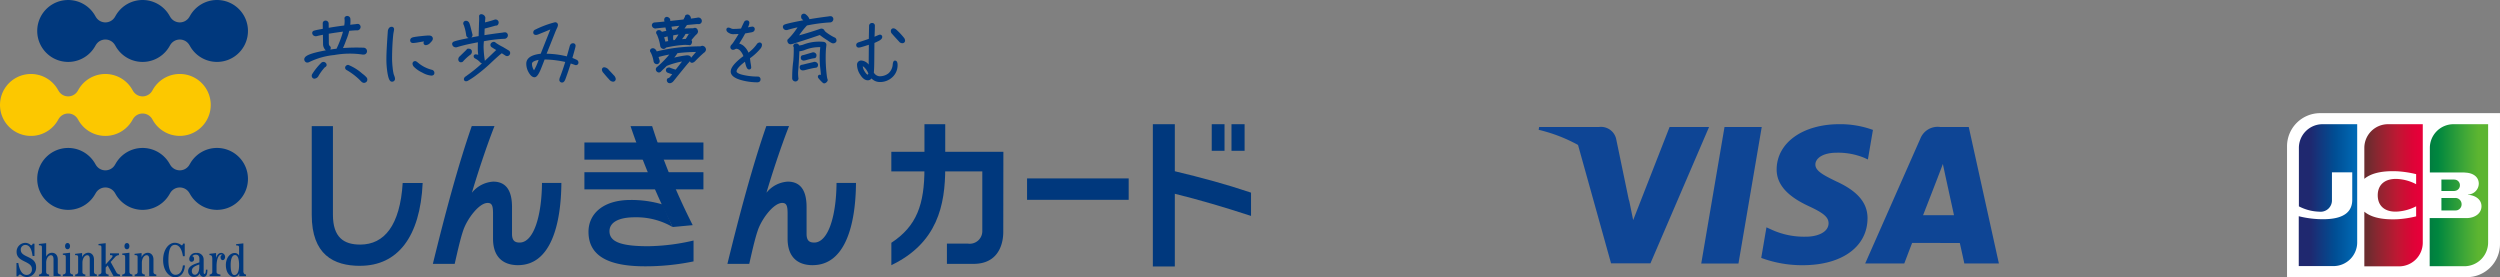 <svg xmlns="http://www.w3.org/2000/svg" xmlns:xlink="http://www.w3.org/1999/xlink" width="323.047" height="35.813" viewBox="0 0 323.047 35.813"><rect x="0" y="0" width="323.047" height="35.813" fill="#808080" stroke="none"/><defs><linearGradient id="linear-gradient" x1="-.749" y1=".885" x2="1.828" y2=".885" gradientUnits="objectBoundingBox"><stop offset="0" stop-color="#007940"/><stop offset=".228" stop-color="#00873f"/><stop offset=".743" stop-color="#40a737"/><stop offset="1" stop-color="#5cb531"/></linearGradient><linearGradient id="linear-gradient-2" x1="-.058" y1=".541" x2=".831" y2=".541" xlink:href="#linear-gradient"/><linearGradient id="linear-gradient-3" x1="-.818" y1="1.102" x2="1.995" y2="1.102" xlink:href="#linear-gradient"/><linearGradient id="linear-gradient-4" x1=".191" y1=".541" x2="1.094" y2=".541" gradientUnits="objectBoundingBox"><stop offset="0" stop-color="#1f286f"/><stop offset=".475" stop-color="#004e94"/><stop offset=".826" stop-color="#0066b1"/><stop offset="1" stop-color="#006fbc"/></linearGradient><linearGradient id="linear-gradient-5" x1=".059" y1=".54" x2=".937" y2=".54" gradientUnits="objectBoundingBox"><stop offset="0" stop-color="#6c2c2f"/><stop offset=".174" stop-color="#882730"/><stop offset=".573" stop-color="#be1833"/><stop offset=".859" stop-color="#dc0436"/><stop offset="1" stop-color="#e60039"/></linearGradient></defs><g id="グループ_1633" data-name="グループ 1633" transform="translate(-360 -5601)"><g id="しんきんロゴ" transform="translate(360 5601)"><path id="パス_1" data-name="パス 1" d="M67.823 322.472c-.441-.209-.858-.407-.855-.885a.589.589 0 0 1 .6-.633c.815.008.877 1.258.933 1.43h.237v-1.591h-.219l-.04.075c-.079.161-.148.163-.257.076a.985.985 0 0 0-.653-.258 1.136 1.136 0 0 0-1.14 1.157c-.007.731.544 1.007 1.077 1.27.466.233.907.451.9.965a.674.674 0 0 1-.705.75c-.86-.007-1.034-1.478-1.051-1.539h-.237V325h.218c.04-.089.143-.331.383-.16a1.195 1.195 0 0 0 1.934-1.009c.007-.824-.593-1.108-1.125-1.359" transform="translate(-64.284 -289.303)" fill="#00387d"/><path id="パス_2" data-name="パス 2" d="M84.409 323.766c-.011.462-.1.551-.187.551-.045 0-.106-.025-.106-.237v-1.588a.852.852 0 0 0-.942-.885.831.831 0 0 0-.917.76c0 .24.114.384.305.384a.332.332 0 0 0 .316-.373c0-.2-.082-.315-.233-.349a.624.624 0 0 1 .469-.2c.355 0 .452.271.452.527v.472c-.454.165-1.453.393-1.453 1.129a.706.706 0 0 0 .745.74.752.752 0 0 0 .739-.456.526.526 0 0 0 .493.456c.384 0 .513-.329.513-.928Zm-.855-.67v.3c0 .708-.29 1.03-.558 1.03-.246 0-.41-.191-.41-.493 0-.5.516-.671.968-.835" transform="translate(-57.8 -288.923)" fill="#00387d"/><path id="パス_3" data-name="パス 3" d="M85.561 321.608c-.349 0-.555.356-.643.643v-.63l-.858.1v.162h.017c.278.011.352.122.352.538v1.652c0 .3-.346.321-.346.321v.2h1.395v-.2s-.5-.024-.5-.321v-.728c0-1.145.376-1.69.755-1.492a.31.31 0 0 0-.236.308c0 .215.107.376.285.376s.3-.2.3-.413a.516.516 0 0 0-.52-.524" transform="translate(-56.996 -288.922)" fill="#00387d"/><path id="パス_4" data-name="パス 4" d="M87.822 324.314v-3.582l-.935.1V321h.013c.314.013.369.056.369.3v1.022a.637.637 0 0 0-.565-.348c-.636 0-1.143.668-1.143 1.554 0 1.006.527 1.532 1.048 1.532a.724.724 0 0 0 .684-.468v.37h.87v-.211s-.342.027-.345-.434m-.55-.784c0 .848-.211 1.294-.612 1.294-.309 0-.476-.446-.476-1.294s.216-1.291.558-1.291c.357 0 .53.471.53 1.291" transform="translate(-56.375 -289.284)" fill="#00387d"/><path id="パス_5" data-name="パス 5" d="M77.015 324.088v-2.5l-.93.107v.162h.015c.312.013.363.055.363.3v1.93c0 .3-.38.321-.38.321v.2H77.4v-.2s-.383-.025-.382-.321" transform="translate(-60.29 -288.93)" fill="#00387d"/><path id="パス_6" data-name="パス 6" d="M76.61 321.512c.189 0 .322-.167.322-.408s-.133-.405-.322-.405-.324.167-.324.405.133.408.324.408" transform="translate(-60.207 -289.298)" fill="#00387d"/><path id="パス_7" data-name="パス 7" d="M71.583 324.088v-2.5l-.931.107v.162h.018c.311.013.363.055.363.3v1.93c0 .3-.382.321-.382.321v.2h1.313v-.2s-.381-.023-.381-.321" transform="translate(-62.533 -288.93)" fill="#00387d"/><path id="パス_8" data-name="パス 8" d="M71.178 321.509c.191 0 .324-.167.324-.407s-.133-.407-.324-.407-.324.167-.324.407.133.407.324.407" transform="translate(-62.45 -289.299)" fill="#00387d"/><path id="パス_9" data-name="パス 9" d="m76.252 324.537-.767-1.392c.018-.018.569-.633.569-.633a.725.725 0 0 1 .486-.254h.018v-.23H75.4v.232h.02c.266 0 .314.038.314.116 0 .044-.034.134-.2.319 0 0-.654.729-.692.773v-2.752l-.93.106v.163h.017c.312.013.363.055.363.3v3.168c0 .3-.38.319-.38.319v.2h1.31v-.2s-.382-.021-.38-.319v-.588l.256-.277.755 1.383h.847v-.2a.622.622 0 0 1-.445-.23" transform="translate(-61.186 -289.292)" fill="#00387d"/><path id="パス_10" data-name="パス 10" d="M70.905 324.45v-1.616c0-.543-.292-.88-.763-.88a.811.811 0 0 0-.738.51v-1.751l-.942.107v.162h.018c.322.013.374.055.374.3v3.169c0 .3-.381.321-.381.321v.2h1.313v-.2s-.382-.02-.382-.321v-1.214c0-.6.329-.965.606-.965.23 0 .345.178.345.545v2.151h.918v-.2s-.369-.02-.369-.321" transform="translate(-63.438 -289.292)" fill="#00387d"/><path id="パス_11" data-name="パス 11" d="M74.215 324.087v-1.615c0-.52-.288-.883-.745-.883a.873.873 0 0 0-.79.589v-.552l-.907.106v.162h.017c.324.014.376.055.376.3v1.895c0 .3-.382.319-.382.319v.2H73.1v-.2s-.38-.023-.38-.319v-1.179c0-.606.3-1 .617-1 .223 0 .332.168.332.513v2.177h.918v-.2s-.367-.023-.369-.319" transform="translate(-62.07 -288.93)" fill="#00387d"/><path id="パス_12" data-name="パス 12" d="M79.656 324.088v-1.616c0-.519-.29-.88-.746-.88a.876.876 0 0 0-.791.589v-.552l-.906.1v.162h.018c.322.011.374.052.374.3v1.895c0 .3-.381.321-.381.321v.2h1.313v-.2s-.382-.025-.382-.321v-1.178c0-.606.3-1 .617-1 .223 0 .332.167.332.516v2.18h.92v-.2s-.369-.025-.369-.321" transform="translate(-59.824 -288.929)" fill="#00387d"/><path id="パス_13" data-name="パス 13" d="M82.64 323.6h-.264v.02c-.1.988-.585 1.2-.965 1.2-.447 0-.917-.516-.9-1.943.011-1.32.28-1.934.844-1.929.5 0 .88.479 1.029 1.45v.014h.236v-1.626h-.22v.011c-.106.3-.179.22-.268.15a1.357 1.357 0 0 0-.8-.267c-.73-.008-1.495.811-1.506 2.191-.013 1.432.777 2.25 1.527 2.257s1.208-.538 1.293-1.508Z" transform="translate(-58.748 -289.308)" fill="#00387d"/><path id="パス_14" data-name="パス 14" d="M91.543 298.475a3.993 3.993 0 0 0-3.48 2.028c-.044.078-.1.167-.12.2a1.432 1.432 0 0 1-2.419 0l-.119-.2a4 4 0 0 0-6.96 0c-.042.078-.1.167-.119.2a1.429 1.429 0 0 1-2.416 0 4.473 4.473 0 0 1-.12-.2 4 4 0 1 0 0 3.946c.044-.081.1-.17.12-.2a1.428 1.428 0 0 1 2.416 0c.021.031.076.12.119.2a4 4 0 0 0 6.96 0c.045-.081.1-.17.119-.2a1.432 1.432 0 0 1 2.419 0c.021.032.076.121.12.2a4 4 0 1 0 3.48-5.974" transform="translate(-63.5 -298.475)" fill="#00387d"/><path id="パス_15" data-name="パス 15" d="M88.139 305.24a4 4 0 0 0-3.48 2.03c-.044.076-.1.167-.119.2a1.432 1.432 0 0 1-2.419 0c-.018-.031-.075-.122-.119-.2a4 4 0 0 0-6.96 0l-.119.2a1.429 1.429 0 0 1-2.416 0 3.953 3.953 0 0 1-.12-.2 4 4 0 1 0 0 3.945c.044-.081.1-.17.12-.2a1.428 1.428 0 0 1 2.416 0c.02.031.073.12.119.2a4 4 0 0 0 6.96 0 3.8 3.8 0 0 1 .119-.2 1.432 1.432 0 0 1 2.419 0c.02.033.075.122.119.2a4 4 0 1 0 3.48-5.975" transform="translate(-64.906 -295.681)" fill="#fcc800"/><path id="パス_16" data-name="パス 16" d="M91.543 312.005a3.991 3.991 0 0 0-3.48 2.029c-.044.078-.1.168-.12.2a1.432 1.432 0 0 1-2.419 0l-.119-.2a4 4 0 0 0-6.96 0c-.042.078-.1.168-.119.2a1.429 1.429 0 0 1-2.416 0 3.541 3.541 0 0 1-.12-.2 4 4 0 1 0 0 3.945c.044-.079.1-.168.12-.2a1.429 1.429 0 0 1 2.416 0c.021.032.076.122.119.2a4 4 0 0 0 6.96 0c.045-.079.1-.168.119-.2a1.432 1.432 0 0 1 2.419 0c.021.032.076.122.12.2a4 4 0 1 0 3.48-5.974" transform="translate(-63.5 -292.888)" fill="#00387d"/><path id="パス_17" data-name="パス 17" d="M95.2 304.239a.415.415 0 0 0-.534-.008 8.068 8.068 0 0 0-1.2 1.492.414.414 0 0 0 .075.5.152.152 0 0 0 .024.018.352.352 0 0 0 .2.064.683.683 0 0 0 .475-.274 6.336 6.336 0 0 1 .869-1.2.379.379 0 0 0 .226-.249.365.365 0 0 0-.109-.318.135.135 0 0 0-.03-.027" transform="translate(-53.132 -296.136)" fill="#00387d"/><path id="パス_18" data-name="パス 18" d="M98.685 305.539a6.144 6.144 0 0 0-1.813-1.129.2.2 0 0 0-.041 0 .421.421 0 0 0-.336.232.345.345 0 0 0 .075.372.14.14 0 0 0 .031.027 8.471 8.471 0 0 1 1.688 1.252c.3.318.369.363.4.373a.429.429 0 0 0 .225.069.488.488 0 0 0 .343-.17.442.442 0 0 0-.04-.559 3.22 3.22 0 0 0-.53-.465" transform="translate(-51.871 -296.025)" fill="#00387d"/><path id="パス_19" data-name="パス 19" d="M100.367 304.925a.424.424 0 0 0 .472-.386.45.45 0 0 0-.452-.5 24.2 24.2 0 0 0-2.652.045 10.864 10.864 0 0 0 .42-1.046 6.8 6.8 0 0 0 .39-1.18c.425-.041.787-.064 1.074-.064a.167.167 0 0 0 .038 0 .446.446 0 0 0 .346-.363.4.4 0 0 0-.276-.461h-.025a1.2 1.2 0 0 0-.328.027 24.93 24.93 0 0 0-.7.079 3.589 3.589 0 0 0 .01-.831.4.4 0 0 0-.332-.3.37.37 0 0 0-.413.211.169.169 0 0 0-.011.079 3.208 3.208 0 0 1-.027.918v.017c-.733.093-1.406.192-2.006.3l-.011-.6a.4.4 0 0 0-.415-.331.353.353 0 0 0-.35.332l.007.731c-1.1.192-1.236.256-1.282.325a.3.3 0 0 0-.073.294.416.416 0 0 0 .3.311.439.439 0 0 0 .251.016c.244-.061.52-.12.822-.178l.017 1.166a1.122 1.122 0 0 0 .352.848c-2.121.384-2.564.709-2.7.923a.4.4 0 0 0 .007.492.373.373 0 0 0 .309.162.615.615 0 0 0 .291-.086 9.481 9.481 0 0 1 3.2-.89 11.335 11.335 0 0 1 3.749-.044m-4.23-.992a.149.149 0 0 0-.041-.064.9.9 0 0 1-.127-.138.53.53 0 0 1-.062-.2l-.01-1.313c.685-.112 1.3-.2 1.838-.27a13.248 13.248 0 0 1-.835 2.207 7.83 7.83 0 0 0-.335.04c-.164.024-.322.049-.471.073a.294.294 0 0 0 .035-.085.336.336 0 0 0 .007-.249" transform="translate(-53.416 -297.876)" fill="#00387d"/><path id="パス_20" data-name="パス 20" d="M103.6 302.582c.3-.052.493-.081.615-.095a.3.3 0 0 0-.069.181.289.289 0 0 0 .319.3.854.854 0 0 0 .551-.305c.226-.212.331-.38.331-.528 0-.124-.051-.414-.533-.414-.151 0-.459.024-.944.074s-.818.1-1.009.14c-.386.067-.444.291-.444.42 0 .081.03.339.4.339a6.058 6.058 0 0 0 .78-.112" transform="translate(-49.416 -297.134)" fill="#00387d"/><path id="パス_21" data-name="パス 21" d="M101.173 307a6.111 6.111 0 0 1-.124-.8 10.8 10.8 0 0 1-.072-1.15c0-1.046.049-2.083.147-3.079.011-.1.032-.232.062-.4a1.9 1.9 0 0 0 .048-.322.3.3 0 0 0-.329-.322.413.413 0 0 0-.352.2.739.739 0 0 0-.126.366c-.122 1.7-.184 2.9-.184 3.565a10.945 10.945 0 0 0 .148 1.882c.131.754.3 1.077.568 1.077a.364.364 0 0 0 .394-.4 1.027 1.027 0 0 0-.073-.307c-.062-.168-.1-.27-.107-.311" transform="translate(-50.313 -297.464)" fill="#00387d"/><path id="パス_22" data-name="パス 22" d="M105.143 305.189a4.423 4.423 0 0 1-1.754-.88c-.277-.229-.335-.245-.4-.245a.327.327 0 0 0-.357.348.611.611 0 0 0 .184.393 3.726 3.726 0 0 0 1.071.739 2.866 2.866 0 0 0 1.17.393c.374 0 .4-.266.4-.348a.4.4 0 0 0-.322-.4" transform="translate(-49.325 -296.167)" fill="#00387d"/><path id="パス_23" data-name="パス 23" d="M112.842 304.023a6.913 6.913 0 0 1-.961-.562.315.315 0 0 0-.223-.115.505.505 0 0 0-.37.165.228.228 0 0 0-.028.034.368.368 0 0 0 .038.442.171.171 0 0 0 .034.03c.182.123.389.253.616.384l-.829.794q-.324.314-.636.6a13.129 13.129 0 0 1-.164-1.761 6.525 6.525 0 0 1 .041-.766 17.91 17.91 0 0 1 2.709-.319.153.153 0 0 0 .038-.006.47.47 0 0 0 .345-.363.4.4 0 0 0-.3-.466 1.528 1.528 0 0 0-.376.038c-.829.1-1.618.212-2.348.331.006-.243.016-.524.028-.844l.1-.035c.35-.086.776-.2 1.258-.341a1.169 1.169 0 0 1 .195-.024.142.142 0 0 0 .072-.024.446.446 0 0 0 .17-.478.4.4 0 0 0-.5-.261c-.422.143-.844.261-1.253.356l.049-.581a.147.147 0 0 0-.007-.055.519.519 0 0 0-.331-.382.412.412 0 0 0-.267-.032.1.1 0 0 0-.034.011.248.248 0 0 0-.168.277 6.633 6.633 0 0 1-.01.762l-.051 1.773q-.5.087-.947.177a.448.448 0 0 0 .16-.312.173.173 0 0 0-.006-.059l-.294-1.156c-.095-.324-.158-.438-.225-.492a.43.43 0 0 0-.451-.117.342.342 0 0 0-.223.263.362.362 0 0 0 .065.266 6.008 6.008 0 0 1 .311 1.306.433.433 0 0 0 .333.37h-.008c-1.758.356-1.982.462-2.042.544a.282.282 0 0 0-.083.305.445.445 0 0 0 .316.334.535.535 0 0 0 .266.01 18.047 18.047 0 0 1 1.759-.448 59.6 59.6 0 0 1 .974-.194c-.008.211-.011.423-.011.634a5.651 5.651 0 0 0 .054.978c-.057-.008-.134-.023-.233-.041a.287.287 0 0 0-.331.112.117.117 0 0 0-.018.041.327.327 0 0 0 .151.355 2.511 2.511 0 0 1 .586.408.686.686 0 0 0 .172.164.268.268 0 0 0 .16.071 21.18 21.18 0 0 1-2.189 1.746c-.2.2-.16.366-.109.453a.275.275 0 0 0 .237.116.6.6 0 0 0 .185-.034 10.217 10.217 0 0 0 1.229-.821 20.245 20.245 0 0 0 1.766-1.489c.562-.53.981-.909 1.236-1.118.083-.061.151-.113.2-.158l.511.329a.158.158 0 0 0 .035.015.392.392 0 0 0 .514-.242.382.382 0 0 0-.138-.448c-.136-.078-.386-.229-.759-.454" transform="translate(-47.83 -297.939)" fill="#00387d"/><path id="パス_24" data-name="パス 24" d="M108.334 303.741a.483.483 0 0 0 .235-.342.677.677 0 0 0-.011-.219.164.164 0 0 0-.013-.037.371.371 0 0 0-.268-.2.551.551 0 0 0-.276-.006.317.317 0 0 0-.122.123.294.294 0 0 1-.037.04l-.773.755a1.02 1.02 0 0 1-.1.092l-.01.01a.527.527 0 0 0-.14.406.374.374 0 0 0 .182.284.319.319 0 0 0 .151.037.533.533 0 0 0 .206-.047.138.138 0 0 0 .052-.038 6.3 6.3 0 0 1 .923-.86" transform="translate(-47.598 -296.637)" fill="#00387d"/><path id="パス_25" data-name="パス 25" d="M119.547 305.359c-.223-.1-.408-.184-.552-.24.185-.64.3-1.061.349-1.255a1.492 1.492 0 0 0 .061-.311.312.312 0 0 0-.339-.331c-.117 0-.328.048-.418.376-.073.273-.2.714-.373 1.32a11.542 11.542 0 0 0-2.614-.343 595.14 595.14 0 0 0 1.169-2.928l.164-.366a1.045 1.045 0 0 0 .133-.411.348.348 0 0 0-.4-.357 12.959 12.959 0 0 0-2.516.938.4.4 0 0 0-.274.384c0 .151.095.312.366.312a1.128 1.128 0 0 0 .384-.112c.471-.185.962-.387 1.461-.6q-1.053 2.654-1.25 3.142c-1.236.141-1.862.578-1.862 1.294a2.26 2.26 0 0 0 .325 1.15c.237.4.479.595.74.595.243 0 .478-.283.757-.913.061-.133.239-.585.547-1.383a13.031 13.031 0 0 1 2.663.319 25.02 25.02 0 0 1-.668 1.941 1.073 1.073 0 0 0-.093.357.337.337 0 0 0 .367.358c.232 0 .357-.27.432-.472.246-.668.472-1.335.674-1.985l.584.2a.174.174 0 0 0 .048.007.32.32 0 0 0 .366-.321.4.4 0 0 0-.233-.363m-5.506 1.354a.952.952 0 0 1-.127-.215 1.528 1.528 0 0 1-.141-.629c0-.268.422-.417.858-.5a7.666 7.666 0 0 1-.589 1.339" transform="translate(-45.03 -297.633)" fill="#00387d"/><path id="パス_26" data-name="パス 26" d="M120.852 304.978a.865.865 0 0 0-.576-.349.293.293 0 0 0-.321.312.612.612 0 0 0 .171.386c.247.3.5.594.75.861a.717.717 0 0 0 .483.3.341.341 0 0 0 .377-.366.782.782 0 0 0-.26-.475 22.601 22.601 0 0 0-.625-.664" transform="translate(-42.173 -295.934)" fill="#00387d"/><path id="パス_27" data-name="パス 27" d="M125.023 301.607c.312-.037.735-.081 1.253-.131a2.991 2.991 0 0 0 .117.435c-.191.04-.38.081-.569.127a.369.369 0 0 0-.088-.083.407.407 0 0 0-.438-.114.335.335 0 0 0-.225.257.382.382 0 0 0 .1.292 5.585 5.585 0 0 1 .428 1.477.452.452 0 0 0 .473.384.425.425 0 0 0 .281-.175 14.532 14.532 0 0 1 2.23-.338 3.706 3.706 0 0 1 .486 0 2.136 2.136 0 0 1 .308.027.138.138 0 0 0 .059 0c.107-.028.242-.121.276-.427a.442.442 0 0 0-.076-.235c.216-.264.418-.5.595-.684a.594.594 0 0 0 .253-.394c-.021-.339-.191-.455-.329-.492a.452.452 0 0 0-.29.049c-.38 0-.76.013-1.132.034.109-.146.216-.3.319-.456q.589-.059 1.188-.112a1.713 1.713 0 0 1 .259-.011.426.426 0 0 0 .174 0 .414.414 0 0 0 .278-.544.461.461 0 0 0-.449-.3l-.315.054c-.2.03-.408.061-.633.089a.135.135 0 0 0 .01-.068.534.534 0 0 0-.342-.451.152.152 0 0 0-.061-.014.408.408 0 0 0-.322.124.15.15 0 0 0-.021.031.34.34 0 0 0-.027.136c-.061.117-.124.235-.189.353q-1.045.119-1.7.188c0-.02 0-.04-.006-.061l-.009-.137a.141.141 0 0 0-.021-.068.585.585 0 0 0-.3-.239.332.332 0 0 0-.438.233.463.463 0 0 0 .01.283l.011.065a50.34 50.34 0 0 1-1.3.124.364.364 0 0 0-.328.405.125.125 0 0 0 .01.04.471.471 0 0 0 .492.332m4.485.63-.124-.023a.078.078 0 0 1 .009-.048l.117.066m-.209.066-.4.651c-.165.01-.326.021-.489.037a3.61 3.61 0 0 0 .264-.353 1.821 1.821 0 0 0 .191-.321c.148-.01.294-.015.435-.014m-2.255-.923c.335-.042.677-.082 1.019-.119a5.444 5.444 0 0 1-.369.438l-.01.011c-.175.021-.355.044-.537.073a.537.537 0 0 0-.016-.1c-.032-.1-.061-.2-.088-.3m.236 1.111c.192-.035.391-.065.6-.1l.076-.008a5.5 5.5 0 0 1-.492.718l-.147.02-.008-.011a.955.955 0 0 1-.052-.221Zm-.649.743c-.12.023-.239.045-.362.076l-.163-.567c.136-.038.283-.075.438-.113l.034.244a2.068 2.068 0 0 0 .052.359" transform="translate(-40.288 -297.929)" fill="#00387d"/><path id="パス_28" data-name="パス 28" d="M131.205 302.67a.517.517 0 0 0-.315.061c-.954.007-1.9.057-2.806.148a22.594 22.594 0 0 0-2.867.509.635.635 0 0 0-.194-.285.425.425 0 0 0-.445-.1.34.34 0 0 0-.223.256.306.306 0 0 0 .089.264 3.846 3.846 0 0 1 .37 1.15.436.436 0 0 0 .427.366.122.122 0 0 0 .04 0 .4.4 0 0 0 .328-.373.185.185 0 0 0 0-.062l-.153-.492c.405-.116.872-.222 1.389-.319q-.136.163-.3.352a13.788 13.788 0 0 1-1.345 1.31.156.156 0 0 0-.034.041.386.386 0 0 0 .054.487.367.367 0 0 0 .471.073.155.155 0 0 0 .04-.028l.278-.28c.172-.154.342-.318.506-.487a10.061 10.061 0 0 1 1.974-.568l-.815 1.048a5.63 5.63 0 0 1-.779-.264.154.154 0 0 0-.055-.011c-.332 0-.411.181-.43.287a.357.357 0 0 0 .249.4 4.794 4.794 0 0 0 .562.181 4.573 4.573 0 0 1-.379.451.2.2 0 0 0-.079.051.16.16 0 0 0-.082.013.262.262 0 0 0-.14.15.4.4 0 0 0 .179.455.447.447 0 0 0 .189.042.49.49 0 0 0 .274-.088c.057-.025.138-.083.319-.318a125.22 125.22 0 0 1 1.729-2.122c.13-.137.218-.24.278-.317a.52.52 0 0 0 .049.115c.086.09.277.2.609-.1.408-.425.793-.794 1.129-1.085a.584.584 0 0 0 .29-.4.5.5 0 0 0-.377-.5m-.733.639v.148h-.006Zm-.948.668a.709.709 0 0 0-.4-.089h-.071a12.181 12.181 0 0 0-1.571.293q.2-.25.369-.5a.177.177 0 0 0 .018-.037l.008-.031c.1-.017.209-.031.318-.044a22.31 22.31 0 0 1 2.1-.12l-.644.752a.426.426 0 0 0-.131-.229" transform="translate(-40.359 -296.746)" fill="#00387d"/><path id="パス_29" data-name="パス 29" d="M135.724 304.005a.771.771 0 0 0 .208-.48.3.3 0 0 0-.311-.329.487.487 0 0 0-.377.253 4.818 4.818 0 0 1-1.057 1.06 2.084 2.084 0 0 0-.454-.708 1.522 1.522 0 0 0-.74-.466c.307-.482.568-.923.774-1.31.294-.048.572-.1.834-.147.35-.068.4-.291.4-.42a.306.306 0 0 0-.349-.311 4.548 4.548 0 0 0-.538.1 1.51 1.51 0 0 0 .189-.568.307.307 0 0 0-.321-.341.4.4 0 0 0-.311.133.1.1 0 0 0-.023.031c-.164.328-.305.629-.42.893a10.278 10.278 0 0 1-1.048.047.772.772 0 0 1-.254-.071.87.87 0 0 0-.315-.1.253.253 0 0 0-.276.264c0 .177.123.328.365.452a1 1 0 0 0 .454.136c.254 0 .51-.01.762-.028-.256.438-.5.822-.721 1.146a2 2 0 0 1-.208.249.446.446 0 0 0-.136.278.34.34 0 0 0 .357.377.684.684 0 0 0 .261-.082.378.378 0 0 1 .153-.057.75.75 0 0 1 .55.317 1.985 1.985 0 0 1 .36.632c-1.1.828-1.636 1.481-1.636 1.992s.5.9 1.518 1.154a7.893 7.893 0 0 0 1.909.242c.264 0 .424-.14.424-.375a.342.342 0 0 0-.377-.367 8.6 8.6 0 0 1-1.645-.164c-1-.192-1.075-.43-1.075-.5 0-.2.194-.584 1.087-1.252.17.825.336 1 .531 1a.266.266 0 0 0 .274-.293 4.177 4.177 0 0 0-.066-.482 11.626 11.626 0 0 1-.09-.678 7.1 7.1 0 0 0 1.337-1.226" transform="translate(-37.473 -297.706)" fill="#00387d"/><path id="パス_30" data-name="パス 30" d="M143.185 302.8a6.517 6.517 0 0 1-1.115-.691.866.866 0 0 1-.243-.3.456.456 0 0 0-.494-.13c-.9.312-1.823.595-2.735.845a10.722 10.722 0 0 1 1.013-1.275 20.713 20.713 0 0 1 3.042-.4.114.114 0 0 0 .038-.006.433.433 0 0 0 .325-.335.388.388 0 0 0-.254-.449l-.028-.006a1.246 1.246 0 0 0-.349.025c-.885.11-1.707.23-2.446.357a1.3 1.3 0 0 0-.405-.557.5.5 0 0 0-.263-.15.413.413 0 0 0-.319.1.2.2 0 0 0-.028.033.53.53 0 0 0 0 .513.14.14 0 0 0 .048.059 1.646 1.646 0 0 1 .168.145l-.7.134c-1.614.329-1.8.421-1.855.506a.306.306 0 0 0-.071.292.422.422 0 0 0 .29.312.5.5 0 0 0 .266.01c.4-.124.844-.239 1.325-.341a8.574 8.574 0 0 1-1.262 1.56.132.132 0 0 0-.048.082.4.4 0 0 0 .031.26.407.407 0 0 0 .379.283 1.957 1.957 0 0 0 .512-.126 86.915 86.915 0 0 0 3.265-1.07 9.607 9.607 0 0 0 1.02.705 2.764 2.764 0 0 0 .551.343.466.466 0 0 0 .526-.144.132.132 0 0 0 .035-.061.417.417 0 0 0-.219-.531" transform="translate(-35.339 -297.956)" fill="#00387d"/><path id="パス_31" data-name="パス 31" d="M141.85 306.836a18.552 18.552 0 0 1-.13-3.607l.057-.52c0-.109-.042-.369-.427-.4a5.657 5.657 0 0 0-2.608.379 3.252 3.252 0 0 1-.4.088l-.079.007a.442.442 0 0 0-.325-.261.34.34 0 0 0-.041 0 .374.374 0 0 0-.405.308.144.144 0 0 0 .034.119.124.124 0 0 1 .03.072 17.253 17.253 0 0 1-.055 1.732 16.471 16.471 0 0 0-.143 2.338.44.44 0 0 0 .441.346.412.412 0 0 0 .367-.339.16.16 0 0 0 0-.058 3.617 3.617 0 0 1-.028-.24 5.005 5.005 0 0 1-.018-.564 62.66 62.66 0 0 0 .164-2.7c.061-.007.126-.017.2-.027.154-.033.3-.071.441-.116a4.906 4.906 0 0 1 2.059-.39 34.07 34.07 0 0 1-.047.516 12.753 12.753 0 0 0 .057 2.289c.049.43.066.658.073.781l-.1-.022a.112.112 0 0 0-.048 0 .23.23 0 0 0-.223.146.3.3 0 0 0 .027.264 4.632 4.632 0 0 0 .551.595.3.3 0 0 0 .23.109.262.262 0 0 0 .065-.007.118.118 0 0 0 .037-.013.63.63 0 0 0 .331-.332.292.292 0 0 0-.011-.181 1.4 1.4 0 0 1-.073-.305" transform="translate(-34.991 -296.908)" fill="#00387d"/><path id="パス_32" data-name="パス 32" d="M140.387 304.391a.46.46 0 0 0-.4-.261.145.145 0 0 0-.035 0 .843.843 0 0 0-.182.041c-.251.061-.521.126-.812.192-.23.061-.4.1-.493.124-.178.023-.3.052-.35.133a.291.291 0 0 0-.064.288c0 .082.045.277.348.332a1.371 1.371 0 0 0 .3-.034c.5-.133.887-.223 1.143-.271.109-.018.212-.034.312-.045a.3.3 0 0 0 .178-.1.482.482 0 0 0 .061-.4" transform="translate(-34.707 -296.141)" fill="#00387d"/><path id="パス_33" data-name="パス 33" d="M138.476 304.331a1.141 1.141 0 0 0 .253-.032c.417-.122.736-.2.941-.243.1-.014.188-.027.266-.04a.232.232 0 0 0 .157-.095.482.482 0 0 0 .061-.4.457.457 0 0 0-.391-.261.1.1 0 0 0-.034 0 .656.656 0 0 0-.174.044c-.2.059-.418.124-.65.191-.189.055-.329.1-.4.116-.13.018-.268.047-.314.153a.336.336 0 0 0-.041.268c0 .072.042.246.329.3" transform="translate(-34.666 -296.501)" fill="#00387d"/><path id="パス_34" data-name="パス 34" d="M148.033 302.24a8.209 8.209 0 0 0-.938-.993.623.623 0 0 0-.379-.181.329.329 0 0 0-.339.367.472.472 0 0 0 .137.325q.341.388.959 1.06a.5.5 0 0 0 .383.167.327.327 0 0 0 .357-.349.661.661 0 0 0-.181-.4" transform="translate(-31.262 -297.405)" fill="#00387d"/><path id="パス_35" data-name="パス 35" d="M148.22 305.437c-.23 0-.271.336-.292.514a1.7 1.7 0 0 1-.545 1.129 1.8 1.8 0 0 1-1.183.379.924.924 0 0 1-.712-.471c.033-.3.052-.851.058-1.679l.018-2.149a17.1 17.1 0 0 0 .586-.278c.287-.157.424-.321.424-.5a.283.283 0 0 0-.309-.294c-.042 0-.088 0-.688.266.028-.567.044-1.039.044-1.4a.337.337 0 0 0-.349-.376.377.377 0 0 0-.4.4l-.034 1.652c-.581.2-1.017.342-1.308.437-.264.088-.319.233-.319.341a.314.314 0 0 0 .329.348 1.334 1.334 0 0 0 .325-.061c.226-.064.551-.162.978-.3l-.023 2.555a1.317 1.317 0 0 0-.931-.521.531.531 0 0 0-.569.6 2.335 2.335 0 0 0 .4 1.215c.3.492.633.74 1 .74a.6.6 0 0 0 .466-.24 1.485 1.485 0 0 0 1.041.462 2.319 2.319 0 0 0 1.7-.667 2.087 2.087 0 0 0 .63-1.519c0-.384-.112-.579-.331-.579m-3.445 1.677a.32.32 0 0 1-.083.134c-.023 0-.151-.02-.38-.39a1.56 1.56 0 0 1-.263-.682c.059.014.175.075.363.308a2.14 2.14 0 0 1 .363.63" transform="translate(-32.572 -297.607)" fill="#00387d"/><path id="長方形_5" data-name="長方形 5" transform="translate(132.715 23.055)" fill="#00387d" d="M0 0h13.132v2.765H0z"/><path id="パス_36" data-name="パス 36" d="M180.5 309.832h1.693v3.438H180.5Zm-2.553 0h1.653v3.438h-1.655Zm-4.77 8.993v9.393h-2.84v-18.386h2.84v6.08c3.449.824 6.665 1.69 9.848 2.766v3.007c-3.435-1.119-6.665-2.078-9.848-2.86" transform="translate(-21.368 -293.785)" fill="#00387d"/><path id="パス_37" data-name="パス 37" d="M150.7 315.553v-5.721h2.686v5.65c0 4.8-1 9.7-6.962 12.568v-2.894c3.277-2.146 4.276-4.95 4.276-9.6" transform="translate(-31.244 -293.785)" fill="#00387d"/><path id="パス_38" data-name="パス 38" d="M146.42 312.36h14.48l-.014 10.337c0 .452.016 4.14-3.843 4.14h-3.439v-2.614h2.735a1.624 1.624 0 0 0 1.837-1.638v-7.693H146.42Z" transform="translate(-31.244 -292.741)" fill="#00387d"/><path id="パス_39" data-name="パス 39" d="M99.664 328.062c-3.439 0-6.248-1.458-6.248-6.587v-11.464h2.738v11.442c0 2.933 1.4 3.863 3.527 3.863 3.12 0 5.146-2.49 5.488-7.958h2.583c-.324 6.987-3.247 10.7-8.088 10.7" transform="translate(-53.133 -293.711)" fill="#00387d"/><path id="パス_40" data-name="パス 40" d="M115.515 327.977c-1.992 0-3.247-1.1-3.247-3.421v-3.292c0-1.015-.171-1.33-.7-1.33-1.1 0-2.62 2.025-3.134 3.5-.434 1.245-.853 3.229-1.12 4.369h-2.82c1.575-6.439 3.247-12.687 5.026-17.8h2.936c-1.115 2.83-2.292 6.481-2.919 8.615a3.829 3.829 0 0 1 2.754-1.437c1.765 0 2.43 1.31 2.43 3.272v3.483c0 .907.4 1.118.988 1.118 1.756 0 2.846-3.271 2.885-7.7h2.506c-.042 5.458-1.413 10.618-5.59 10.618" transform="translate(-48.559 -293.711)" fill="#00387d"/><path id="パス_41" data-name="パス 41" d="M142.454 327.977c-2 0-3.247-1.1-3.247-3.421v-3.292c0-1.015-.171-1.33-.7-1.33-1.1 0-2.62 2.025-3.134 3.5-.435 1.245-.853 3.229-1.12 4.369h-2.822c1.577-6.439 3.248-12.687 5.027-17.8h2.936c-1.116 2.83-2.292 6.481-2.919 8.615a3.823 3.823 0 0 1 2.752-1.437c1.766 0 2.432 1.31 2.432 3.272v3.483c0 .907.4 1.118.988 1.118 1.756 0 2.847-3.271 2.884-7.7h2.514c-.041 5.458-1.411 10.618-5.588 10.618" transform="translate(-37.435 -293.711)" fill="#00387d"/><path id="パス_42" data-name="パス 42" d="M129.593 320.257A9.274 9.274 0 0 0 124.71 319c-2.165 0-3.274.7-3.274 1.795 0 1.33 1.373 1.943 4.982 1.943A26.987 26.987 0 0 0 132.3 322v2.7a30.65 30.65 0 0 1-6.268.634c-4.612 0-7.308-1.269-7.308-4.455 0-2.322 1.879-4.117 5.43-4.117a14.121 14.121 0 0 1 4.177.591c-.285-.568 1.258 2.9 1.258 2.9" transform="translate(-42.68 -290.922)" fill="#00387d"/><path id="パス_43" data-name="パス 43" d="M130.605 322.805a85.287 85.287 0 0 1-5.242-12.793h-2.792a104.591 104.591 0 0 0 5.434 13.035Z" transform="translate(-41.093 -293.711)" fill="#00387d"/><path id="長方形_6" data-name="長方形 6" transform="translate(75.517 18.412)" fill="#00387d" d="M0 0h15.379v2.217H0z"/><path id="長方形_7" data-name="長方形 7" transform="translate(75.517 22.253)" fill="#00387d" d="M0 0h15.379v2.217H0z"/></g><g id="visa" transform="translate(558.823 5617.046)" fill="#0e4595"><path id="Shape" d="m278.2 156.115 3.008-17.65h4.811l-3.01 17.65Z" transform="translate(-257.191 -138.104)"/><path id="path13" d="M378.633 135.206a12.424 12.424 0 0 0-4.312-.741c-4.754 0-8.1 2.394-8.131 5.825-.027 2.536 2.391 3.951 4.215 4.8 1.873.865 2.5 1.417 2.493 2.189-.012 1.183-1.5 1.723-2.878 1.723a10.087 10.087 0 0 1-4.528-.926l-.62-.281-.675 3.951a15.228 15.228 0 0 0 5.359.942c5.057 0 8.34-2.367 8.377-6.03.018-2.008-1.264-3.536-4.039-4.8-1.681-.816-2.711-1.361-2.7-2.188 0-.734.872-1.518 2.755-1.518a8.875 8.875 0 0 1 3.6.676l.431.2.652-3.825" transform="translate(-335.436 -134.465)"/><path id="Path" d="M526.581 138.464h-3.717a2.393 2.393 0 0 0-2.519 1.464L513.2 156.1h5.052s.826-2.175 1.013-2.652l6.161.008c.144.618.585 2.645.585 2.645h4.464l-3.894-17.639Zm-5.9 11.4c.4-1.017 1.917-4.934 1.917-4.934-.028.047.4-1.022.638-1.685l.325 1.522 1.114 5.1h-3.994Z" transform="translate(-471.005 -138.103)"/><path id="path16" d="m45.259 138.465-.061.367a20.159 20.159 0 0 1 5.087 1.956l4.269 15.3 5.09-.006 7.574-17.616h-5.1L57.411 150.5l-.5-2.446a10.032 10.032 0 0 0-.075-.227l-1.636-7.872a2.014 2.014 0 0 0-2.181-1.49Z" transform="translate(-45.197 -138.104)"/></g><g id="g6323" transform="translate(655.528 5615.619)"><path id="path6325" d="M46.462 30.947a4.279 4.279 0 0 1-4.272 4.273H18.944V18.3a4.279 4.279 0 0 1 4.272-4.272h23.246v16.919Z" transform="translate(-18.944 -14.026)" fill="#fff"/><g id="g6327" transform="translate(18.436 1.43)"><path id="path6338" d="M234.976 134.4h1.766c.05 0 .168-.017.219-.017a.788.788 0 0 0 .622-.791.816.816 0 0 0-.622-.791.889.889 0 0 0-.219-.017h-1.766Z" transform="translate(-233.462 -123.251)" fill="url(#linear-gradient)"/><path id="path6349" d="M221.661 29.509a3.062 3.062 0 0 0-3.061 3.061v3.179h4.323a1.731 1.731 0 0 1 .3.017c.976.05 1.7.555 1.7 1.43a1.43 1.43 0 0 1-1.4 1.4v.034c.992.067 1.749.622 1.749 1.48 0 .925-.841 1.531-1.951 1.531h-4.743v6.219h4.491a3.062 3.062 0 0 0 3.061-3.061v-15.29Z" transform="translate(-218.582 -29.509)" fill="url(#linear-gradient-2)"/><path id="path6360" d="M237.365 107.663a.716.716 0 0 0-.622-.723c-.034 0-.118-.017-.168-.017h-1.6v1.48h1.6a.469.469 0 0 0 .168-.017.716.716 0 0 0 .622-.723Z" transform="translate(-233.462 -99.774)" fill="url(#linear-gradient-3)"/></g><path id="path6371" d="M38.416 29.509a3.062 3.062 0 0 0-3.061 3.061v7.553a6.054 6.054 0 0 0 2.641.69 1.465 1.465 0 0 0 1.631-1.513v-3.568h2.624v3.549c0 1.379-.858 2.506-3.768 2.506a12.913 12.913 0 0 1-3.145-.387v6.442h4.491a3.062 3.062 0 0 0 3.061-3.061V29.509Z" transform="translate(-33.824 -28.079)" fill="url(#linear-gradient-4)"/><path id="path6384" d="M130.2 29.509a3.062 3.062 0 0 0-3.061 3.061v4c.774-.656 2.119-1.077 4.289-.976a13.649 13.649 0 0 1 2.405.37v1.3a5.823 5.823 0 0 0-2.321-.673c-1.648-.118-2.641.69-2.641 2.1 0 1.43.992 2.237 2.641 2.1a6.109 6.109 0 0 0 2.321-.673v1.3a13.325 13.325 0 0 1-2.405.37c-2.17.1-3.516-.32-4.289-.976v7.065h4.491a3.062 3.062 0 0 0 3.061-3.061V29.509Z" transform="translate(-117.151 -28.079)" fill="url(#linear-gradient-5)"/></g></g></svg>